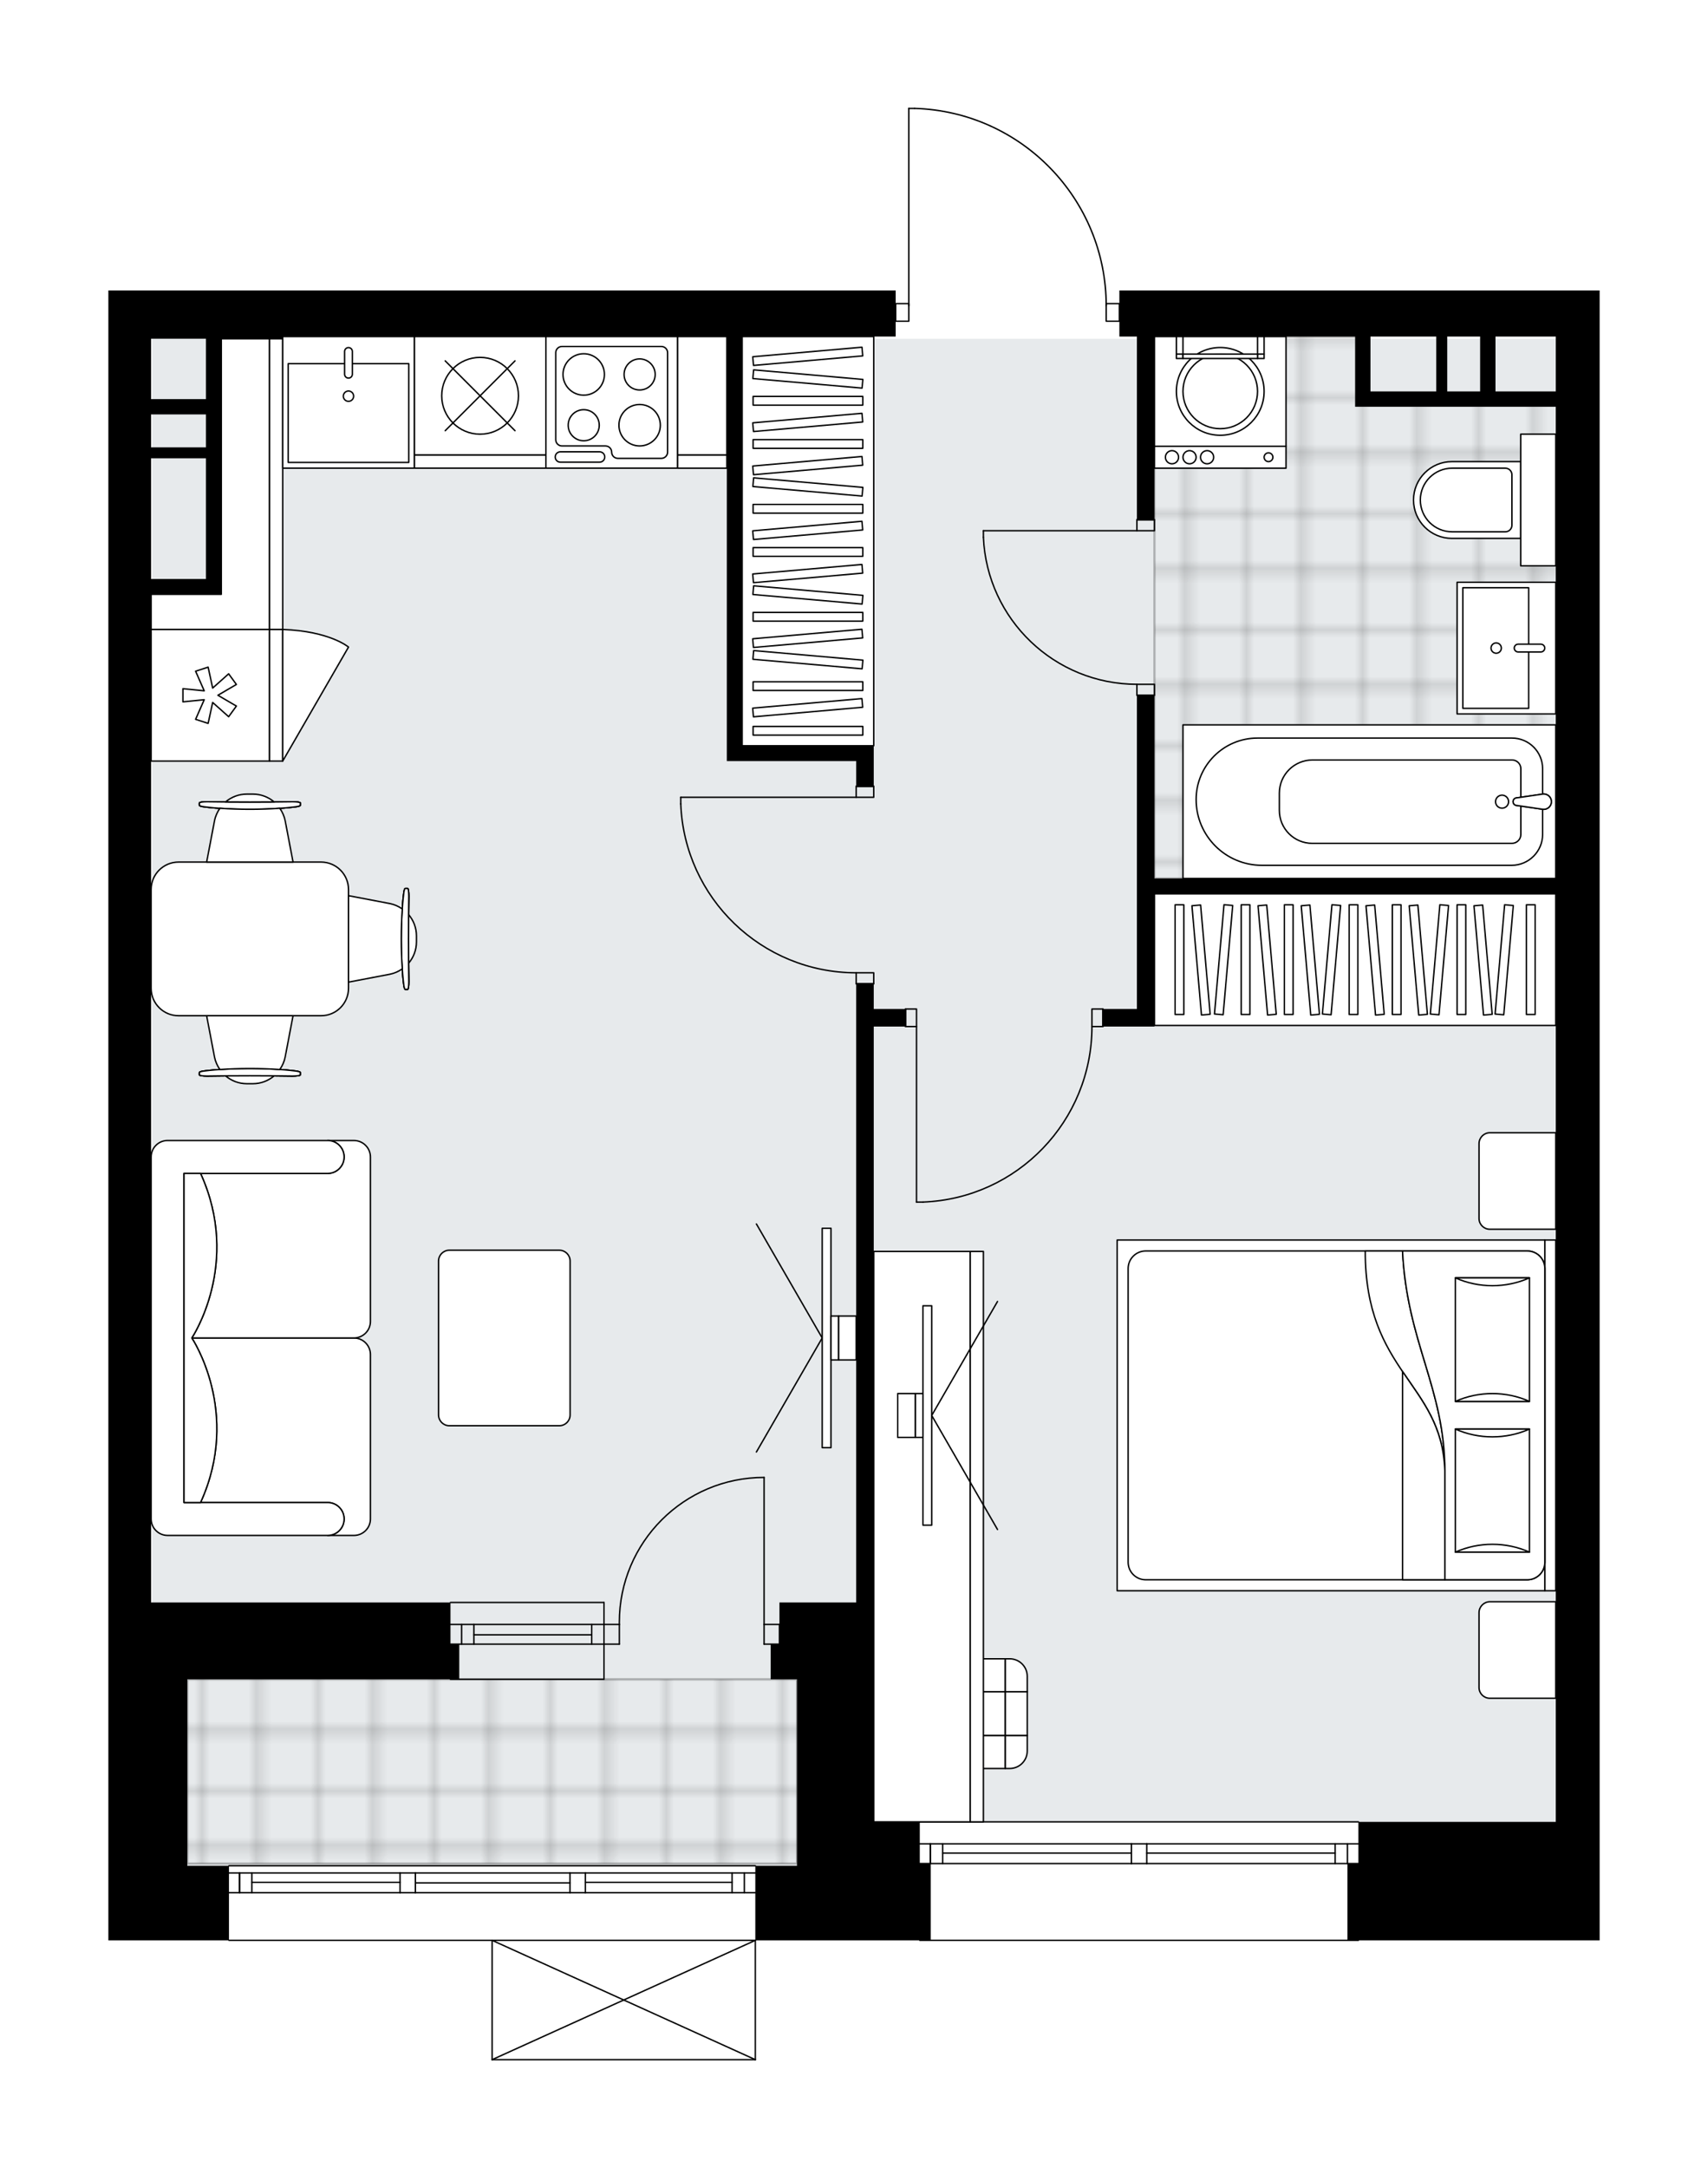 <svg xmlns="http://www.w3.org/2000/svg" xmlns:xlink="http://www.w3.org/1999/xlink" height="2000px" id="Layer_1" style="enable-background:new 0 0 1576.25 2000;" version="1.1" viewBox="0 0 1576.25 2000" width="1576.25px" x="0px" y="0px" xml:space="preserve">
<style type="text/css">
	.st0{fill:none;}
	.st1{opacity:0.25;fill:none;stroke:#000000;stroke-width:0.4;stroke-miterlimit:10;}
	.st2{fill:#FFFFFF;}
	.st3{fill:#E7EAEC;}
	
		.st4{fill:url(#SVGID_1_);stroke:#000000;stroke-width:2;stroke-linecap:round;stroke-linejoin:round;stroke-miterlimit:10;stroke-opacity:0.25;}
	
		.st5{fill:url(#SVGID_00000041976449927775240600000016242716662100605364_);stroke:#000000;stroke-width:2;stroke-linecap:round;stroke-linejoin:round;stroke-miterlimit:10;stroke-opacity:0.25;}
	.st6{fill:none;stroke:#000000;stroke-width:1.3;stroke-linecap:round;stroke-linejoin:round;stroke-miterlimit:10;}
	.st7{fill:#FFFFFF;stroke:#000000;stroke-width:1.3;stroke-linecap:round;stroke-linejoin:round;stroke-miterlimit:10;}
	.st8{fill:none;stroke:#000000;stroke-width:1.3;stroke-linecap:round;stroke-linejoin:round;}
	.st9{fill:none;stroke:#000000;stroke-width:1.3;stroke-linecap:round;stroke-linejoin:round;stroke-dasharray:9.835,9.835;}
	.st10{font-family: 'Arial-BoldMT','Arial'; font-weight:bold;}
	.st11{font-size:106.078px;}
	.st12{font-size:89.758px;}
	.st13{font-family: 'ArialMT','Arial';}
	.st14{font-size:40px;}
</style>
<pattern height="14.57" id="New_Pattern_Swatch_2" patternUnits="userSpaceOnUse" style="overflow:visible;" viewBox="7.49 -22.06 14.57 14.57" width="14.57" x="-3855.44" y="699.23">
	<g>
		<rect class="st0" height="14.57" width="14.57" x="7.49" y="-22.06" />
		<g>
			<rect class="st1" height="7.29" width="7.29" x="14.77" y="-7.49" />
		</g>
		<g>
			<rect class="st1" height="7.29" width="7.29" x="0.2" y="-7.49" />
		</g>
		<g>
			<rect class="st1" height="7.29" width="7.29" x="22.06" y="-14.77" />
		</g>
		<g>
			<rect class="st1" height="7.29" width="7.29" x="7.49" y="-14.77" />
			<rect class="st1" height="7.29" width="7.29" x="14.77" y="-22.06" />
		</g>
		<g>
			<rect class="st1" height="7.29" width="7.29" x="0.2" y="-22.06" />
		</g>
		<g>
			<rect class="st1" height="7.29" width="7.29" x="22.06" y="-29.35" />
		</g>
		<g>
			<rect class="st1" height="7.29" width="7.29" x="7.49" y="-29.35" />
		</g>
	</g>
</pattern>
<path class="st2" d="M1033.02,267.96h443.23v42.5v1370.18  v38.45v70.84h-221.98c0,0.36-0.29,0.65-0.65,0.65H848.84c-0.36,0-0.65-0.29-0.65-0.65H697.7V1900c0,0,0,0.01,0,0.01  c0,0.04-0.01,0.07-0.02,0.11c-0.01,0.05-0.01,0.1-0.03,0.15c0,0,0,0,0,0.01c0,0.01-0.01,0.01-0.01,0.01  c-0.05,0.1-0.12,0.17-0.2,0.23c-0.02,0.02-0.04,0.03-0.06,0.04c-0.09,0.05-0.2,0.09-0.31,0.09H454.18c-0.12,0-0.22-0.04-0.31-0.09  c-0.02-0.01-0.04-0.03-0.06-0.04c-0.08-0.06-0.16-0.14-0.2-0.23c0-0.01-0.01-0.01-0.01-0.01c0,0,0,0,0-0.01  c-0.02-0.04-0.02-0.1-0.03-0.15c-0.01-0.04-0.02-0.07-0.02-0.11c0,0,0-0.01,0-0.01v-109.41H211.31c-0.36,0-0.65-0.29-0.65-0.65H100  v-68.81v-2.02v-38.45v-202.39V312.49v-44.53h303.59h366.33h56.67v11.49h11.49V100c0-0.36,0.29-0.65,0.65-0.65h5.31  c0.01,0,0.01,0,0.02,0c47.81,1.42,92.49,21.09,125.81,55.41c32.69,33.67,50.96,77.86,51.64,124.7h11.53V267.96z" id="background" />
<g id="floor">
	<polygon class="st3" points="806.34,312.49 1436.79,312.49 1436.79,1680.65 806.34,1680.65 806.34,1721.13 140.48,1721.13    140.48,1680.65 140.48,312.49  " />
	<pattern id="SVGID_1_" patternTransform="matrix(7.14 0 0 7.14 24019.379 40731.301)" xlink:href="#New_Pattern_Swatch_2">
	</pattern>
	<polygon class="st4" points="735.51,1549.09 172.86,1549.09 172.86,1719.1 735.51,1719.1  " />
	
		<pattern id="SVGID_00000120525291163527054770000007655554015562112955_" patternTransform="matrix(7.14 0 0 7.14 24019.379 40731.301)" xlink:href="#New_Pattern_Swatch_2">
	</pattern>
	
		<polygon points="   1256.49,310.47 1256.49,365.77 1436.79,365.77 1436.79,810.37 1065.4,810.37 1065.4,310.47  " style="fill:url(#SVGID_00000120525291163527054770000007655554015562112955_);stroke:#000000;stroke-width:2;stroke-linecap:round;stroke-linejoin:round;stroke-miterlimit:10;stroke-opacity:0.25;" />
	<g id="LWPOLYLINE_00000067202023015373429670000014400666115888017043_">
		<rect class="st6" height="10.12" width="16.19" x="1049.21" y="479.46" />
	</g>
	<g id="LWPOLYLINE_00000162335167760678122930000010221775589663655564_">
		<rect class="st6" height="10.12" width="16.19" x="1049.21" y="631.26" />
	</g>
	<g id="LINE_00000041297805431545738360000000120606703664572048_">
		<line class="st6" x1="1049.21" x2="1065.4" y1="479.46" y2="479.46" />
	</g>
	<g id="LINE_00000181068394504503392360000010014051631492086666_">
		<line class="st6" x1="1049.21" x2="1065.4" y1="641.37" y2="641.37" />
	</g>
	<g id="LINE_00000068634864247901959000000001604625654975900351_">
		<line class="st6" x1="1049.21" x2="907.54" y1="489.58" y2="489.58" />
	</g>
	<g id="ARC_00000091000298806704542430000014824349108605346960_">
		<path class="st6" d="M1049.21,631.26c-75.88-0.05-138.3-59.79-141.67-135.6" />
	</g>
	<g id="LINE_00000161619730276034739300000000337805464340814506_">
		<line class="st6" x1="907.54" x2="907.54" y1="489.58" y2="495.65" />
	</g>
	<g id="LWPOLYLINE_00000049214703012512580850000002393780574401668766_">
		<rect class="st6" height="16.19" width="10.12" x="835.69" y="930.79" />
	</g>
	<g id="LWPOLYLINE_00000178915407230069037350000008048912266396162990_">
		<rect class="st6" height="16.19" width="10.12" x="1007.72" y="930.79" />
	</g>
	<g id="LINE_00000056411411809535781390000006375645422298721414_">
		<line class="st6" x1="835.69" x2="835.69" y1="946.98" y2="930.79" />
	</g>
	<g id="LINE_00000039123123146336582650000013352883496938084240_">
		<line class="st6" x1="1017.84" x2="1017.84" y1="946.98" y2="930.79" />
	</g>
	<g id="LINE_00000003802629496075115810000009769961965110912914_">
		<line class="st6" x1="845.81" x2="845.81" y1="946.98" y2="1108.9" />
	</g>
	<g id="LINE_00000076579899972128699700000008530112881850724761_">
		<line class="st6" x1="851.88" x2="845.81" y1="1108.9" y2="1108.9" />
	</g>
	<g id="ARC_00000142168763773878042980000000597837397750978945_">
		<path class="st6" d="M1007.72,946.98c-0.04,87.06-68.85,158.54-155.84,161.91" />
	</g>
	<g id="LWPOLYLINE_00000019674509902190202170000015184674553872002689_">
		<rect class="st6" height="10.12" width="16.19" x="790.15" y="725.37" />
	</g>
	<g id="LWPOLYLINE_00000097483882381517611690000010130368788688116867_">
		<rect class="st6" height="10.12" width="16.19" x="790.15" y="897.4" />
	</g>
	<g id="LINE_00000167356172185804388430000005635719409041086337_">
		<line class="st6" x1="790.15" x2="806.34" y1="725.37" y2="725.37" />
	</g>
	<g id="LINE_00000044877034102131101480000004862559372084337537_">
		<line class="st6" x1="790.15" x2="806.34" y1="907.52" y2="907.52" />
	</g>
	<g id="LINE_00000161607090807673045990000014602504442754227598_">
		<line class="st6" x1="790.15" x2="628.24" y1="735.49" y2="735.49" />
	</g>
	<g id="LINE_00000163758255621333316000000009824858767205850024_">
		<line class="st6" x1="628.24" x2="628.24" y1="741.56" y2="735.49" />
	</g>
	<g id="ARC_00000000915892478496880930000004522530492292278151_">
		<path class="st6" d="M790.15,897.4c-87.06-0.04-158.54-68.85-161.91-155.84" />
	</g>
	<g id="LWPOLYLINE_00000168822161021449811370000013663542729562715276_">
		<rect class="st6" height="16.19" width="12.14" x="1020.88" y="280.11" />
	</g>
	<g id="LWPOLYLINE_00000032624354720275210270000011521030361414084250_">
		<rect class="st6" height="16.19" width="12.14" x="826.58" y="280.11" />
	</g>
	<g id="LWPOLYLINE_00000111152329770054013160000001916948273463089319_">
		<path class="st6" d="M844.03,100c98.5,2.92,176.84,83.61,176.85,182.15" />
	</g>
	<g id="LINE_00000007423342758702987830000001382375325252464566_">
		<line class="st6" x1="838.72" x2="838.72" y1="282.15" y2="100" />
	</g>
	<g id="LINE_00000039120890343284156640000018087662159029679002_">
		<line class="st6" x1="838.72" x2="844.03" y1="100" y2="100" />
	</g>
	<g id="ARC_00000064330195126428069620000005242468542632621973_">
		<path class="st6" d="M571.57,1498.5c-0.01-0.66-0.01-1.33-0.01-1.99c-0.01-73.79,59.81-133.61,133.59-133.61" />
	</g>
	<g id="LINE_00000098191864944853669880000005656929938650846098_">
		<line class="st6" x1="705.15" x2="705.15" y1="1498.5" y2="1362.9" />
	</g>
	<g id="LINE_00000172419217192244846370000000956645346115838852_">
		<line class="st6" x1="557.4" x2="571.57" y1="1498.5" y2="1498.5" />
	</g>
	<g id="LINE_00000098190455533217925900000017868792599804444853_">
		<line class="st6" x1="571.57" x2="571.57" y1="1498.5" y2="1516.71" />
	</g>
	<g id="LINE_00000137835864824225298040000004537139071230799546_">
		<line class="st6" x1="571.57" x2="557.4" y1="1516.71" y2="1516.71" />
	</g>
	<g id="LINE_00000086659703114448231070000010598651490336486071_">
		<line class="st6" x1="719.31" x2="705.15" y1="1516.71" y2="1516.71" />
	</g>
	<g id="LINE_00000038412495280302340270000003224926095495816843_">
		<line class="st6" x1="705.15" x2="705.15" y1="1516.71" y2="1498.5" />
	</g>
	<g id="LINE_00000109722429068192805320000002828668107318022549_">
		<line class="st6" x1="705.15" x2="719.31" y1="1498.5" y2="1498.5" />
	</g>
	<g id="LINE_00000123442310062203463800000018196501885671200678_">
		<line class="st6" x1="719.31" x2="719.31" y1="1516.71" y2="1498.5" />
	</g>
	<g id="LINE_00000035521329948946888250000006731720609903469486_">
		<line class="st6" x1="557.4" x2="415.73" y1="1498.5" y2="1498.5" />
	</g>
	<g id="LINE_00000013169656794477676440000012558269573918023577_">
		<line class="st6" x1="557.4" x2="415.73" y1="1516.71" y2="1516.71" />
	</g>
	<g id="LINE_00000049924281019869768090000010615803473103413174_">
		<line class="st6" x1="546.07" x2="437.33" y1="1508.1" y2="1508.1" />
	</g>
	<g id="LINE_00000037664765778595570870000014393514021737756345_">
		<line class="st6" x1="425.99" x2="425.99" y1="1498.5" y2="1516.71" />
	</g>
	<g id="LINE_00000040536284835005705510000017239107879810405051_">
		<line class="st6" x1="546.07" x2="546.07" y1="1498.5" y2="1516.71" />
	</g>
	<g id="LINE_00000140006599254143196470000017713024419904555451_">
		<line class="st6" x1="557.4" x2="415.73" y1="1478.26" y2="1478.26" />
	</g>
	<g id="LINE_00000145779453262753519050000003365865323943679145_">
		<line class="st6" x1="415.73" x2="557.4" y1="1549.1" y2="1549.1" />
	</g>
	<g id="LINE_00000136401445701518877450000001845702506554687375_">
		<line class="st6" x1="437.33" x2="437.33" y1="1498.48" y2="1516.7" />
	</g>
	<g id="LINE_00000144312341506257009070000016916494720109263243_">
		<line class="st6" x1="557.4" x2="557.4" y1="1478.26" y2="1549.09" />
	</g>
	<g id="LINE_00000157295870347326539830000009701675865404293260_">
		<line class="st6" x1="848.84" x2="1253.63" y1="1680.65" y2="1680.65" />
	</g>
	<g id="LINE_00000021078344982195649300000008213942619648865983_">
		<line class="st6" x1="1253.63" x2="1058.32" y1="1719.1" y2="1719.1" />
	</g>
	<g id="LINE_00000044855921200791066650000001165852230968669842_">
		<line class="st6" x1="1044.15" x2="848.84" y1="1719.1" y2="1719.1" />
	</g>
	<g id="LINE_00000102541206194207497070000002259259947385905078_">
		<line class="st6" x1="858.6" x2="858.6" y1="1700.89" y2="1719.1" />
	</g>
	<g id="LINE_00000070838046189937380950000006103385905608106113_">
		<line class="st6" x1="1243.51" x2="1243.51" y1="1700.89" y2="1719.1" />
	</g>
	<g id="LINE_00000078016983615235811220000011126000126295420063_">
		<line class="st6" x1="1253.63" x2="1058.32" y1="1700.89" y2="1700.89" />
	</g>
	<g id="LINE_00000053535874656292020010000018286552620226116020_">
		<line class="st6" x1="1044.15" x2="848.84" y1="1700.89" y2="1700.89" />
	</g>
	<g id="LINE_00000080174777269501507480000016698602321246994053_">
		<line class="st6" x1="1044.15" x2="869.94" y1="1709.49" y2="1709.49" />
	</g>
	<g id="LINE_00000016048313158839822590000012903638496347957125_">
		<line class="st6" x1="1232.17" x2="1058.32" y1="1709.49" y2="1709.49" />
	</g>
	<g id="LINE_00000152242745591177918770000012736617664310144932_">
		<line class="st6" x1="1232.17" x2="1232.17" y1="1719.1" y2="1700.89" />
	</g>
	<g id="LINE_00000044156809268548556460000002899794908763156878_">
		<line class="st6" x1="858.6" x2="858.6" y1="1700.89" y2="1719.1" />
	</g>
	<g id="LINE_00000084504871756960723450000016490388042550593708_">
		<line class="st6" x1="869.94" x2="869.94" y1="1719.1" y2="1700.89" />
	</g>
	<g id="LINE_00000152228082913668007710000005336194504609421467_">
		<line class="st6" x1="1058.32" x2="1058.32" y1="1700.89" y2="1719.1" />
	</g>
	<g id="LINE_00000154387413037313045550000011161812621234645133_">
		<line class="st6" x1="1058.32" x2="1044.15" y1="1719.1" y2="1719.1" />
	</g>
	<g id="LINE_00000011015829810874713010000016641509773487184261_">
		<line class="st6" x1="1044.15" x2="1044.15" y1="1719.1" y2="1700.89" />
	</g>
	<g id="LINE_00000161627065524666155940000006896002930333376133_">
		<line class="st6" x1="1044.15" x2="1058.32" y1="1700.89" y2="1700.89" />
	</g>
	<g id="LINE_00000054249219755683478810000009799489886644289436_">
		<line class="st6" x1="1253.63" x2="848.84" y1="1789.94" y2="1789.94" />
	</g>
	<g id="LINE_00000174578111141979368300000010222602429838950844_">
		<line class="st6" x1="211.31" x2="697.05" y1="1721.13" y2="1721.13" />
	</g>
	<g id="LINE_00000005266968322343919270000000000259172701251211_">
		<line class="st6" x1="221.07" x2="221.07" y1="1727.81" y2="1746.02" />
	</g>
	<g id="LINE_00000022535577406466817060000013055490817716634241_">
		<line class="st6" x1="686.93" x2="686.93" y1="1727.81" y2="1746.02" />
	</g>
	<g id="LINE_00000129186733062830554080000011407983488974514611_">
		<line class="st6" x1="369.18" x2="232.41" y1="1736.41" y2="1736.41" />
	</g>
	<g id="LINE_00000085211056489821794760000003608582607012178567_">
		<line class="st6" x1="675.6" x2="540.2" y1="1736.41" y2="1736.41" />
	</g>
	<g id="LINE_00000075869410399504674280000009163857283988093873_">
		<line class="st6" x1="675.6" x2="675.6" y1="1746.02" y2="1727.81" />
	</g>
	<g id="LINE_00000161629587039486337580000016136199284769914263_">
		<line class="st6" x1="221.07" x2="221.07" y1="1727.81" y2="1746.02" />
	</g>
	<g id="LINE_00000124125784363096713500000017997846288225151679_">
		<line class="st6" x1="232.41" x2="232.41" y1="1746.02" y2="1727.81" />
	</g>
	<g id="LINE_00000127757799906031558640000007640735259332884382_">
		<line class="st6" x1="383.35" x2="383.35" y1="1727.81" y2="1746.02" />
	</g>
	<g id="LINE_00000013897201944547490660000001913904419704009147_">
		<line class="st6" x1="383.35" x2="369.18" y1="1746.02" y2="1746.02" />
	</g>
	<g id="LINE_00000134956216313524875170000003754521288855503761_">
		<line class="st6" x1="369.18" x2="369.18" y1="1746.02" y2="1727.81" />
	</g>
	<g id="LINE_00000082340700392992769180000009599858407898714758_">
		<line class="st6" x1="369.18" x2="383.35" y1="1727.81" y2="1727.81" />
	</g>
	<g id="LINE_00000129920984829735375660000008039346655340046976_">
		<line class="st6" x1="697.05" x2="211.31" y1="1789.94" y2="1789.94" />
	</g>
	<g id="LINE_00000106839452263193156240000015967589570933311648_">
		<line class="st6" x1="540.2" x2="540.2" y1="1727.81" y2="1746.02" />
	</g>
	<g id="LINE_00000014623604482820636220000005153671830666327956_">
		<line class="st6" x1="540.2" x2="526.03" y1="1746.02" y2="1746.02" />
	</g>
	<g id="LINE_00000136382043802473449230000004824991620159874470_">
		<line class="st6" x1="526.03" x2="526.03" y1="1746.02" y2="1727.81" />
	</g>
	<g id="LINE_00000145770629264537554330000002359365780952703113_">
		<line class="st6" x1="526.03" x2="540.2" y1="1727.81" y2="1727.81" />
	</g>
	<g id="LINE_00000120559555204978010550000008446218408342263201_">
		<line class="st6" x1="526.03" x2="383.35" y1="1736.91" y2="1736.91" />
	</g>
	<g id="LWPOLYLINE_00000102512886323236207600000011436738631806786689_">
		<line class="st6" x1="540.2" x2="697.05" y1="1727.81" y2="1727.81" />
	</g>
	<g id="LWPOLYLINE_00000011014184101308649760000016403443842482171264_">
		<line class="st6" x1="526.03" x2="383.35" y1="1727.81" y2="1727.81" />
	</g>
	<g id="LWPOLYLINE_00000101098117296305609110000010737320548308262051_">
		<line class="st6" x1="369.18" x2="211.31" y1="1727.81" y2="1727.81" />
	</g>
	<g id="LWPOLYLINE_00000068655406082565789660000007298929063768275892_">
		<line class="st6" x1="540.2" x2="697.05" y1="1746.02" y2="1746.02" />
	</g>
	<g id="LWPOLYLINE_00000000194365584551334770000004463425313905356164_">
		<line class="st6" x1="526.03" x2="383.35" y1="1746.02" y2="1746.02" />
	</g>
	<g id="LWPOLYLINE_00000151513697760602773170000000369527626384969359_">
		<line class="st6" x1="369.18" x2="211.31" y1="1746.02" y2="1746.02" />
	</g>
	<g id="LINE_00000142172282576507576900000001210095904155305607_">
		<line class="st6" x1="697.05" x2="454.18" y1="1900" y2="1900" />
	</g>
	<g id="LINE_00000164473246921687253940000004775313222279305875_">
		<line class="st6" x1="454.18" x2="454.18" y1="1900" y2="1789.94" />
	</g>
	<g id="LINE_00000041271654223775140430000001773154566147546497_">
		<line class="st6" x1="697.05" x2="697.05" y1="1789.94" y2="1900" />
	</g>
	<g id="LWPOLYLINE_00000064325523070298491400000002108421119059674273_">
		<line class="st6" x1="454.18" x2="697.05" y1="1789.94" y2="1900" />
	</g>
	<g id="LWPOLYLINE_00000132777172701502663210000002057278210472687547_">
		<line class="st6" x1="697.05" x2="454.18" y1="1789.94" y2="1900" />
	</g>
	<polygon points="848.84,1680.65 806.34,1680.65 806.34,1478.26 806.34,946.98 835.69,946.98 835.69,930.79 806.34,930.79    806.34,907.52 790.15,907.52 790.15,1478.26 735.51,1478.26 719.32,1478.26 719.32,1516.71 711.22,1516.71 711.22,1549.1    719.32,1549.1 735.51,1549.1 735.51,1680.65 735.51,1721.13 697.05,1721.13 697.05,1789.94 858.96,1789.94 858.96,1721.13    858.96,1719.1 848.84,1719.1  " />
	<path d="M790.15,725.37h16.19v-23.27v-14.17H684.91V310.47h85h56.67v-42.5h-56.67H403.59H100v44.53v1165.77v202.39v38.45v2.02   v68.81h111.31v-68.81h-38.45v-40.48V1549.1h242.87h8.1v-32.38h-8.1v-38.45H172.86h-33.39V548.27h50.6h14.17V426.84v-44.53v-69.82   h199.35v-2.02h267.16v391.63h14.17h105.24V725.37z M190.06,534.11h-50.6V422.79h50.6v4.05V534.11z M190.06,412.67h-50.6v-30.36   h50.6V412.67z M190.06,368.15h-50.6v-55.66h50.6V368.15z" />
	<path d="M1033.02,310.47h16.19v169h16.19v-169h185.19v64.76h14.17h60.72h10.12h30.36h69.82v435.14H1065.4v-169h-16.19v289.42   h-31.37v16.19h31.37h16.19V824.54h370.37v856.11h-182.15v38.45h-10.12v70.84h232.75v-70.84v-38.45V310.47v-42.5h-443.23V310.47z    M1435.78,310.47v50.6h-55.66v-50.6H1435.78z M1365.95,310.47v50.6h-30.36v-50.6H1365.95z M1325.47,310.47v50.6h-60.72v-50.6   H1325.47z" />
</g>
<g id="mebel">
	<g>
		<rect class="st7" height="377.46" width="121.43" x="684.91" y="310.46" />
		<g>
			<rect class="st7" height="8.04" width="101.2" x="695.03" y="365.69" />
			<rect class="st7" height="8.04" width="101.2" x="695.03" y="405.54" />
			<rect class="st7" height="8.04" width="101.2" x="695.03" y="465.31" />
			<rect class="st7" height="8.04" width="101.2" x="695.03" y="505.16" />
			<rect class="st7" height="8.04" width="101.2" x="695.03" y="564.93" />
			
				<rect class="st7" height="8.04" transform="matrix(0.996 0.087 -0.087 0.996 33.323 -63.654)" width="101.2" x="695.03" y="345.77" />
			
				<rect class="st7" height="8.04" transform="matrix(0.996 0.087 -0.087 0.996 42.006 -63.275)" width="101.2" x="695.03" y="445.39" />
			
				<rect class="st7" height="8.04" transform="matrix(0.996 0.087 -0.087 0.996 50.688 -62.896)" width="101.2" x="695.03" y="545.01" />
			
				<rect class="st7" height="8.04" transform="matrix(0.996 -0.087 0.087 0.996 -31.122 66.468)" width="101.2" x="695.03" y="385.62" />
			
				<rect class="st7" height="8.04" transform="matrix(0.996 -0.087 0.087 0.996 -34.595 66.62)" width="101.2" x="695.03" y="425.46" />
			
				<rect class="st7" height="8.04" transform="matrix(0.996 -0.087 0.087 0.996 -39.804 66.847)" width="101.2" x="695.03" y="485.24" />
			
				<rect class="st7" height="8.04" transform="matrix(0.996 -0.087 0.087 0.996 -43.277 66.999)" width="101.2" x="695.03" y="525.08" />
			
				<rect class="st7" height="8.04" transform="matrix(0.996 0.087 -0.087 0.996 55.898 -62.669)" width="101.2" x="695.03" y="604.78" />
			
				<rect class="st7" height="8.04" transform="matrix(0.996 -0.087 0.087 0.996 -48.487 67.226)" width="101.2" x="695.03" y="584.86" />
			
				<rect class="st7" height="8.04" transform="matrix(0.996 -0.087 0.087 0.996 -25.806 66.236)" width="101.2" x="695.03" y="324.63" />
			<rect class="st7" height="8.04" width="101.2" x="695.03" y="628.92" />
			<rect class="st7" height="8.04" width="101.2" x="695.03" y="670.11" />
			
				<rect class="st7" height="8.04" transform="matrix(0.996 -0.087 0.087 0.996 -54.063 67.47)" width="101.2" x="695.03" y="648.84" />
		</g>
	</g>
	<g>
		<path class="st7" d="M1364.94,1556.69v-69c0-5.59,4.53-10.12,10.12-10.12h60.72v89.05h-60.91    C1369.39,1566.62,1364.94,1562.17,1364.94,1556.69z" />
		<path class="st7" d="M1364.94,1124.03v-69c0-5.59,4.53-10.12,10.12-10.12h60.72v89.05h-60.91    C1369.39,1133.96,1364.94,1129.51,1364.94,1124.03z" />
		<g>
			
				<rect class="st7" height="10.12" transform="matrix(-4.499861e-11 -1 1 -4.499861e-11 125.046 2736.387)" width="323.55" x="1268.94" y="1300.61" />
			
				<rect class="st7" height="394.66" transform="matrix(-4.493666e-11 -1 1 -4.493666e-11 -77.344 2533.997)" width="323.55" x="1066.55" y="1108.34" />
			<path class="st7" d="M1425.66,1441.13v-270.93c0-8.94-7.25-16.19-16.19-16.19h-352.16c-8.94,0-16.19,7.25-16.19,16.19v270.93     c0,8.94,7.25,16.19,16.19,16.19h352.16C1418.41,1457.32,1425.66,1450.08,1425.66,1441.13z" />
			<path class="st7" d="M1294.35,1154.02c4.14,84.62,39.01,126.56,39.04,202.76c-2.76-81.53-73.6-90.24-73.45-202.76     L1294.35,1154.02z" />
			<g>
				<path class="st7" d="M1294.35,1154.02c4.14,84.62,39.01,126.56,39.04,202.76l0,100.55h76.08c8.94,0,16.19-7.25,16.19-16.19      v-270.93c0-8.94-7.25-16.19-16.19-16.19L1294.35,1154.02L1294.35,1154.02z" />
			</g>
			
				<rect class="st7" height="68.34" transform="matrix(-4.498573e-11 -1 1 -4.498573e-11 2.234 2752.34)" width="113.54" x="1320.52" y="1340.88" />
			<path class="st7" d="M1343.12,1318.28c21.47,9.62,46.87,9.62,68.34,0H1343.12z" />
			<path class="st7" d="M1411.46,1431.82c-21.47-9.62-46.87-9.62-68.34,0H1411.46z" />
			
				<rect class="st7" height="68.34" transform="matrix(-4.490868e-11 -1 1 -4.490868e-11 141.495 2613.079)" width="113.98" x="1320.3" y="1201.62" />
			<path class="st7" d="M1343.12,1178.8c21.47,9.65,46.87,9.65,68.34,0H1343.12z" />
			<path class="st7" d="M1411.46,1292.78c-21.47-9.65-46.87-9.65-68.34,0H1411.46z" />
			<g>
				<path class="st7" d="M1333.39,1356.78v100.55h-39.04V1265.2C1312.77,1292.43,1331.98,1315.09,1333.39,1356.78z" />
			</g>
		</g>
	</g>
	<g>
		
			<rect class="st7" height="370.37" transform="matrix(1.436207e-10 -1 1 1.436207e-10 365.338 2135.84)" width="121.43" x="1189.87" y="700.06" />
		<g>
			
				<rect class="st7" height="8.04" transform="matrix(1.347953e-10 -1 1 1.347953e-10 264.219 2034.721)" width="101.2" x="1098.87" y="881.23" />
			
				<rect class="st7" height="8.04" transform="matrix(1.347953e-10 -1 1 1.347953e-10 304.067 2074.569)" width="101.2" x="1138.72" y="881.23" />
			
				<rect class="st7" height="8.04" transform="matrix(1.344898e-10 -1 1 1.344898e-10 363.839 2134.341)" width="101.2" x="1198.49" y="881.23" />
			
				<rect class="st7" height="8.04" transform="matrix(1.347953e-10 -1 1 1.347953e-10 403.687 2174.189)" width="101.2" x="1238.34" y="881.23" />
			
				<rect class="st7" height="8.04" transform="matrix(1.347776e-10 -1 1 1.347776e-10 463.459 2233.961)" width="101.2" x="1298.11" y="881.23" />
			
				<rect class="st7" height="8.04" transform="matrix(0.087 -0.996 0.996 0.087 149.218 1933.344)" width="101.2" x="1078.95" y="881.23" />
			
				<rect class="st7" height="8.04" transform="matrix(0.087 -0.996 0.996 0.087 240.155 2032.585)" width="101.2" x="1178.57" y="881.23" />
			
				<rect class="st7" height="8.04" transform="matrix(0.087 -0.996 0.996 0.087 331.092 2131.826)" width="101.2" x="1278.19" y="881.23" />
			
				<rect class="st7" height="8.04" transform="matrix(-0.087 -0.996 0.996 -0.087 389.431 2127.35)" width="101.2" x="1118.8" y="881.23" />
			
				<rect class="st7" height="8.04" transform="matrix(-0.087 -0.996 0.996 -0.087 432.752 2167.046)" width="101.2" x="1158.64" y="881.23" />
			
				<rect class="st7" height="8.04" transform="matrix(-0.087 -0.996 0.996 -0.087 497.734 2226.591)" width="101.2" x="1218.42" y="881.23" />
			
				<rect class="st7" height="8.04" transform="matrix(-0.087 -0.996 0.996 -0.087 541.055 2266.287)" width="101.2" x="1258.26" y="881.23" />
			
				<rect class="st7" height="8.04" transform="matrix(0.087 -0.996 0.996 0.087 385.655 2191.371)" width="101.2" x="1337.96" y="881.23" />
			
				<rect class="st7" height="8.04" transform="matrix(-0.087 -0.996 0.996 -0.087 606.036 2325.832)" width="101.2" x="1318.04" y="881.23" />
			
				<rect class="st7" height="8.04" transform="matrix(1.347047e-10 -1 1 1.347047e-10 203.231 1973.733)" width="101.2" x="1037.88" y="881.23" />
			
				<rect class="st7" height="8.04" transform="matrix(-0.087 -0.996 0.996 -0.087 323.128 2066.594)" width="101.2" x="1057.81" y="881.23" />
			
				<rect class="st7" height="8.04" transform="matrix(1.347776e-10 -1 1 1.347776e-10 527.445 2297.947)" width="101.2" x="1362.1" y="881.23" />
		</g>
	</g>
	<g>
		
			<rect class="st7" height="109.29" transform="matrix(-1 -1.224647e-16 1.224647e-16 -1 1295.952 730.215)" width="45.53" x="625.21" y="310.46" />
		
			<rect class="st7" height="12.14" transform="matrix(-1 -1.224647e-16 1.224647e-16 -1 1295.952 851.65)" width="45.53" x="625.21" y="419.75" />
	</g>
	<g>
		<polygon class="st7" points="248.76,312.49 248.76,580.65 139.47,580.65 139.47,548.28 204.23,548.28 204.23,312.49   " />
		
			<rect class="st7" height="12.14" transform="matrix(3.080184e-11 1 -1 3.080184e-11 701.4 191.743)" width="268.17" x="120.75" y="440.5" />
	</g>
	<g>
		<path class="st7" d="M302.39,1386.06L302.39,1386.06c8.38,0,15.18,6.8,15.18,15.18v0c0,8.38-6.8,15.18-15.18,15.18h0h24.23    c8.41,0,15.24-6.82,15.24-15.24v-151.66c0-8.39-6.86-15.25-15.25-15.25l-149.6,0c0,0,46.05,68.45,8.07,151.79H302.39z" />
		<path class="st7" d="M302.39,1082.47L302.39,1082.47c8.38,0,15.18-6.8,15.18-15.18v0c0-8.38-6.8-15.18-15.18-15.18h0h24.23    c8.41,0,15.24,6.82,15.24,15.24v151.66c0,8.39-6.86,15.25-15.25,15.25l-149.6,0c0,0,46.05-68.45,8.07-151.79H302.39z" />
		<path class="st7" d="M154.65,1416.41h147.74c8.38,0,15.18-6.8,15.18-15.18l0,0c0-8.38-6.8-15.18-15.18-15.18H169.82v-303.59    h132.57c8.38,0,15.18-6.8,15.18-15.18l0,0c0-8.38-6.8-15.18-15.18-15.18H154.65c-8.38,0-15.18,6.8-15.18,15.18v333.94    C139.47,1409.58,146.3,1416.41,154.65,1416.41z" />
		<path class="st7" d="M185.07,1082.47c37.98,83.34-8.07,151.79-8.07,151.79v0.01c0,0,46.05,68.45,8.07,151.79h-15.24v-303.59    L185.07,1082.47z" />
	</g>
	<g>
		<path class="st7" d="M164.76,936.98h131.55c13.97,0,25.3-11.33,25.3-25.3v-91.13c0-13.97-11.33-25.3-25.3-25.3H164.76    c-13.97,0-25.3,11.33-25.3,25.3v91.13C139.47,925.66,150.79,936.98,164.76,936.98z" />
		<g>
			<g id="LINE_00000077296828784619726160000010591411129244945282_">
				<path class="st7" d="M188.49,744.28c24.5,3.08,59.66,3.08,84.16,0c2.83-0.36,4.47-0.89,4.47-1.45v-0.14v-2      c0-0.6-3.17-1.09-7.08-1.09c-26.24,0.42-52.69,0.42-78.93,0c-3.91,0-7.08,0.49-7.08,1.09v2v0.14      C184.02,743.39,185.66,743.92,188.49,744.28z" />
			</g>
			<g id="LINE_00000095307100553274249090000014069382231093944997_">
				<path class="st7" d="M188.49,744.28c24.5,3.08,59.66,3.08,84.16,0c2.83-0.36,4.47-0.89,4.47-1.45v-0.14v-2      c0-0.6-3.17-1.09-7.08-1.09c-26.24,0.42-52.69,0.42-78.93,0c-3.91,0-7.08,0.49-7.08,1.09v2v0.14      C184.02,743.39,185.66,743.92,188.49,744.28z" />
			</g>
			<g id="LINE_00000138538804860226172610000005242676710157270912_">
				<path class="st7" d="M188.49,744.28c24.5,3.08,59.66,3.08,84.16,0c2.83-0.36,4.47-0.89,4.47-1.45v-0.14v-2      c0-0.6-3.17-1.09-7.08-1.09c-26.24,0.42-52.69,0.42-78.93,0c-3.91,0-7.08,0.49-7.08,1.09v2v0.14      C184.02,743.39,185.66,743.92,188.49,744.28z" />
			</g>
			<path class="st7" d="M208.2,739.73c5.33-4.5,12.18-7.19,19.58-7.19h5.58c7.4,0,14.25,2.69,19.58,7.19     C238.02,739.87,223.11,739.87,208.2,739.73z" />
			<path class="st7" d="M190.7,795.26l7.26-38.05c0.82-4.3,2.61-8.18,4.99-11.59c17.56,1.24,37.69,1.24,55.25,0     c2.38,3.41,4.16,7.29,4.99,11.59l7.26,38.05H190.7z" />
		</g>
		<g>
			<g id="LINE_00000014626649169473173690000009751459917634636735_">
				<path class="st7" d="M372.6,824.04c-3.08,24.5-3.08,59.66,0,84.16c0.36,2.83,0.89,4.47,1.45,4.47h0.14h2      c0.6,0,1.09-3.17,1.09-7.08c-0.42-26.24-0.42-52.69,0-78.93c0-3.91-0.49-7.08-1.09-7.08h-2h-0.14      C373.48,819.57,372.95,821.21,372.6,824.04z" />
			</g>
			<g id="LINE_00000102511974981964742530000011679452620726506154_">
				<path class="st7" d="M372.6,824.04c-3.08,24.5-3.08,59.66,0,84.16c0.36,2.83,0.89,4.47,1.45,4.47h0.14h2      c0.6,0,1.09-3.17,1.09-7.08c-0.42-26.24-0.42-52.69,0-78.93c0-3.91-0.49-7.08-1.09-7.08h-2h-0.14      C373.48,819.57,372.95,821.21,372.6,824.04z" />
			</g>
			<g id="LINE_00000024690768726800103750000016386968678496256408_">
				<path class="st7" d="M372.6,824.04c-3.08,24.5-3.08,59.66,0,84.16c0.36,2.83,0.89,4.47,1.45,4.47h0.14h2      c0.6,0,1.09-3.17,1.09-7.08c-0.42-26.24-0.42-52.69,0-78.93c0-3.91-0.49-7.08-1.09-7.08h-2h-0.14      C373.48,819.57,372.95,821.21,372.6,824.04z" />
			</g>
			<path class="st7" d="M377.14,843.75c4.5,5.33,7.19,12.18,7.19,19.58v5.58c0,7.4-2.69,14.25-7.19,19.58     C377.01,873.58,377.01,858.66,377.14,843.75z" />
			<path class="st7" d="M321.62,826.25l38.05,7.26c4.3,0.82,8.18,2.61,11.59,4.99c-1.24,17.56-1.24,37.69,0,55.25     c-3.41,2.38-7.29,4.16-11.59,4.99l-38.05,7.26V826.25z" />
		</g>
		<g>
			<g id="LINE_00000083047237340134991550000004699923710318594995_">
				<path class="st7" d="M272.65,987.96c-24.5-3.08-59.66-3.08-84.16,0c-2.83,0.36-4.47,0.89-4.47,1.45v0.14v2      c0,0.6,3.17,1.09,7.08,1.09c26.24-0.42,52.69-0.42,78.93,0c3.91,0,7.08-0.49,7.08-1.09v-2v-0.14      C277.12,988.85,275.48,988.32,272.65,987.96z" />
			</g>
			<g id="LINE_00000080205698354519601240000004270265100085924528_">
				<path class="st7" d="M272.65,987.96c-24.5-3.08-59.66-3.08-84.16,0c-2.83,0.36-4.47,0.89-4.47,1.45v0.14v2      c0,0.6,3.17,1.09,7.08,1.09c26.24-0.42,52.69-0.42,78.93,0c3.91,0,7.08-0.49,7.08-1.09v-2v-0.14      C277.12,988.85,275.48,988.32,272.65,987.96z" />
			</g>
			<g id="LINE_00000169543836699283767370000016829060460995425163_">
				<path class="st7" d="M272.65,987.96c-24.5-3.08-59.66-3.08-84.16,0c-2.83,0.36-4.47,0.89-4.47,1.45v0.14v2      c0,0.6,3.17,1.09,7.08,1.09c26.24-0.42,52.69-0.42,78.93,0c3.91,0,7.08-0.49,7.08-1.09v-2v-0.14      C277.12,988.85,275.48,988.32,272.65,987.96z" />
			</g>
			<path class="st7" d="M252.94,992.51c-5.33,4.5-12.18,7.19-19.58,7.19h-5.58c-7.4,0-14.25-2.69-19.58-7.19     C223.11,992.37,238.02,992.37,252.94,992.51z" />
			<path class="st7" d="M270.44,936.98l-7.26,38.05c-0.82,4.3-2.61,8.18-4.99,11.59c-17.56-1.24-37.69-1.24-55.25,0     c-2.38-3.41-4.16-7.29-4.99-11.59l-7.26-38.05H270.44z" />
		</g>
	</g>
	<g>
		<g>
			<g id="LINE_00000106144133025995554150000016401670038042144414_">
				<line class="st7" x1="758.78" x2="698.06" y1="1234.26" y2="1129.1" />
			</g>
			<g id="LINE_00000160158884466729223030000007897369956283954051_">
				<line class="st7" x1="758.78" x2="698.06" y1="1234.26" y2="1339.43" />
			</g>
		</g>
		<rect class="st7" height="202.39" width="8.1" x="758.78" y="1133.07" />
		
			<rect class="st7" height="40.48" transform="matrix(-1 -1.224647e-16 1.224647e-16 -1 1540.836 2468.524)" width="7.08" x="766.88" y="1214.02" />
		<rect class="st7" height="40.48" width="16.19" x="773.96" y="1214.02" />
	</g>
	<g>
		<path class="st7" d="M404.71,1305.21v-141.9c0-5.53,4.48-10.01,10.01-10.01h101.42c5.53,0,10.01,4.48,10.01,10.01v141.9    c0,5.53-4.48,10.01-10.01,10.01H414.71C409.19,1315.22,404.71,1310.74,404.71,1305.21z" />
	</g>
	<g>
		<g>
			
				<rect class="st7" height="40.48" transform="matrix(4.493720e-11 1 -1 4.493720e-11 2488.362 673.286)" width="40.48" x="887.3" y="1560.59" />
			
				<rect class="st7" height="20.24" transform="matrix(4.520721e-11 1 -1 4.520721e-11 2518.72 642.928)" width="40.48" x="917.66" y="1570.7" />
			
				<rect class="st7" height="20.24" transform="matrix(4.493720e-11 1 -1 4.493720e-11 2458.003 703.645)" width="40.48" x="856.94" y="1570.7" />
			
				<rect class="st7" height="40.48" transform="matrix(-4.547645e-11 -1 1 -4.547645e-11 -708.705 2523.78)" width="30.36" x="892.36" y="1596" />
			<path class="st7" d="M948.02,1601.06v14.17c0,8.94-7.25,16.19-16.19,16.19h-4.05v-30.36H948.02z" />
			<path class="st7" d="M887.3,1601.06v30.36h-4.05c-8.94,0-16.19-7.25-16.19-16.19v-14.17H887.3z" />
			
				<rect class="st7" height="40.48" transform="matrix(-4.445860e-11 -1 1 -4.445860e-11 -637.868 2452.943)" width="30.36" x="892.36" y="1525.17" />
			<path class="st7" d="M948.02,1546.42v14.17h-20.24v-30.36h4.05C940.77,1530.23,948.02,1537.48,948.02,1546.42z" />
			<path class="st7" d="M887.3,1530.23v30.36h-20.24v-14.17c0-8.94,7.25-16.19,16.19-16.19H887.3z" />
		</g>
		<g>
			
				<rect class="st7" height="89.05" transform="matrix(-1.559441e-10 -1 1 -1.559441e-10 -566.669 2268.406)" width="526.22" x="587.76" y="1373.01" />
			
				<rect class="st7" height="12.14" transform="matrix(-9.049755e-11 -1 1 -9.049755e-11 -516.072 2319.004)" width="526.22" x="638.36" y="1411.47" />
		</g>
		<g>
			<g>
				<g id="LINE_00000012455787842397925970000007665255944695951252_">
					<line class="st7" x1="859.84" x2="920.56" y1="1305.76" y2="1410.93" />
				</g>
				<g id="LINE_00000049926668233521398920000002037034995782152067_">
					<line class="st7" x1="859.84" x2="920.56" y1="1305.76" y2="1200.6" />
				</g>
			</g>
			
				<rect class="st7" height="202.39" transform="matrix(-1 8.942568e-11 -8.942568e-11 -1 1711.59 2611.524)" width="8.1" x="851.75" y="1204.57" />
			<rect class="st7" height="40.48" width="7.08" x="844.66" y="1285.52" />
			
				<rect class="st7" height="40.48" transform="matrix(-1 8.987509e-11 -8.987509e-11 -1 1673.136 2611.524)" width="16.19" x="828.47" y="1285.52" />
		</g>
	</g>
	<g>
		<path class="st7" d="M1304.49,461.24L1304.49,461.24c0-19.56,15.86-35.42,35.42-35.42h63.49v70.84h-63.49    C1320.35,496.66,1304.49,480.8,1304.49,461.24z" />
		
			<rect class="st7" height="32.38" transform="matrix(-1.343940e-10 1 -1 -1.343940e-10 1880.829 -958.342)" width="121.43" x="1358.87" y="445.05" />
		<path class="st7" d="M1310.77,461.24L1310.77,461.24c0-16.21,13.14-29.35,29.35-29.35h49.11c3.35,0,6.07,2.72,6.07,6.07v46.55    c0,3.35-2.72,6.07-6.07,6.07h-49.11C1323.91,490.59,1310.77,477.45,1310.77,461.24z" />
	</g>
	<g>
		<g>
			<rect class="st7" height="20.24" width="121.43" x="1065.4" y="411.66" />
			<rect class="st7" height="101.2" width="121.43" x="1065.4" y="310.46" />
			<g id="CIRCLE_00000039109677131456279490000009148862417473422765_">
				<circle class="st7" cx="1126.12" cy="361.06" r="40.48" />
			</g>
			<g id="CIRCLE_00000117649485518136776430000015831035026142543500_">
				<circle class="st7" cx="1126.12" cy="361.06" r="34.41" />
			</g>
			<g id="CIRCLE_00000142886062434066652220000013006656575130277053_">
				<circle class="st7" cx="1170.65" cy="421.78" r="4.05" />
			</g>
			<g id="CIRCLE_00000163779933640646749380000010341093986457091252_">
				<circle class="st7" cx="1113.98" cy="421.78" r="6.07" />
			</g>
			<g id="CIRCLE_00000046322081553970244240000013764999931384705933_">
				<circle class="st7" cx="1097.78" cy="421.78" r="6.07" />
			</g>
			<g id="CIRCLE_00000177444807646538819200000012483962589160168341_">
				<circle class="st7" cx="1081.59" cy="421.78" r="6.07" />
			</g>
		</g>
		<g>
			<rect class="st7" height="16.19" width="6.07" x="1085.64" y="310.46" />
			<rect class="st7" height="4.05" width="6.07" x="1085.64" y="326.65" />
			<rect class="st7" height="16.19" width="6.07" x="1160.53" y="310.46" />
			<rect class="st7" height="4.05" width="6.07" x="1160.53" y="326.65" />
			
				<rect class="st7" height="4.05" transform="matrix(-1 -1.224647e-16 1.224647e-16 -1 2252.238 657.355)" width="68.81" x="1091.71" y="326.65" />
		</g>
	</g>
	<g>
		
			<rect class="st7" height="91.08" transform="matrix(-1.836970e-16 1 -1 -1.836970e-16 1988.095 -792.382)" width="121.44" x="1329.52" y="552.32" />
		
			<rect class="st7" height="60.72" transform="matrix(-1.836970e-16 1 -1 -1.836970e-16 1978.224 -782.552)" width="111.31" x="1324.73" y="567.48" />
		<path class="st7" d="M1397.45,597.84L1397.45,597.84c0-1.98,1.6-3.58,3.58-3.58h20.98c1.98,0,3.58,1.6,3.58,3.58l0,0    c0,1.98-1.6,3.58-3.58,3.58h-20.98C1399.05,601.42,1397.45,599.81,1397.45,597.84z" />
		<circle class="st7" cx="1380.78" cy="597.84" r="4.76" />
	</g>
	<g>
		<rect class="st7" height="121.43" width="121.43" x="503.78" y="310.46" />
		<path class="st7" d="M512.88,325.36v80.28c0,3.17,2.57,5.73,5.73,5.73h40.14c3.17,0,5.73,2.57,5.73,5.73l0,0    c0,3.17,2.57,5.73,5.73,5.73h40.14c3.17,0,5.73-2.57,5.73-5.73v-91.75c0-3.17-2.57-5.73-5.73-5.73h-91.75    C515.45,319.63,512.88,322.19,512.88,325.36z" />
		<path class="st7" d="M553.34,426.35h-36.18c-2.64,0-4.78-2.14-4.78-4.78v0c0-2.64,2.14-4.78,4.78-4.78h36.18    c2.64,0,4.78,2.14,4.78,4.78v0C558.11,424.21,555.97,426.35,553.34,426.35z" />
		<circle class="st7" cx="538.69" cy="345.43" r="19.11" />
		<circle class="st7" cx="590.3" cy="392.26" r="19.11" />
		<circle class="st7" cx="538.69" cy="392.26" r="14.34" />
		<circle class="st7" cx="590.3" cy="345.43" r="14.34" />
	</g>
	<g>
		<rect class="st7" height="109.29" width="121.43" x="382.34" y="310.46" />
		<rect class="st7" height="12.14" width="121.43" x="382.34" y="419.75" />
		<circle class="st7" cx="443.06" cy="365.11" r="35.42" />
		<line class="st7" x1="475.26" x2="410.86" y1="332.91" y2="397.31" />
		<line class="st7" x1="475.26" x2="410.86" y1="397.31" y2="332.91" />
	</g>
	<g>
		
			<rect class="st7" height="109.29" transform="matrix(4.489191e-11 1 -1 4.489191e-11 835.484 447.26)" width="121.43" x="133.39" y="586.73" />
		
			<rect class="st7" height="12.14" transform="matrix(4.489191e-11 1 -1 4.489191e-11 896.201 386.543)" width="121.43" x="194.11" y="635.3" />
		<polygon class="st7" points="188.46,637.26 168.81,635.3 168.81,647.44 188.46,645.48 180.52,663.56 192.07,667.31 196.27,648.02     211.01,661.15 218.15,651.33 201.1,641.37 218.15,631.41 211.01,621.59 196.27,634.73 192.07,615.44 180.52,619.19   " />
		<path class="st7" d="M260.9,702.09l60.72-105.17c0,0-17.09-14.65-60.72-16.27V702.09z" />
	</g>
	<g>
		<rect class="st7" height="121.43" width="121.44" x="260.9" y="310.46" />
		<rect class="st7" height="91.08" width="111.31" x="265.94" y="335.49" />
		<path class="st7" d="M321.6,348.79L321.6,348.79c-1.98,0-3.58-1.6-3.58-3.58v-20.98c0-1.98,1.6-3.58,3.58-3.58l0,0    c1.98,0,3.58,1.6,3.58,3.58v20.98C325.18,347.19,323.58,348.79,321.6,348.79z" />
		<circle class="st7" cx="321.6" cy="365.46" r="4.76" />
	</g>
	<g>
		
			<rect class="st7" height="344.06" transform="matrix(-1.836970e-16 1 -1 -1.836970e-16 2003.275 -524.215)" width="141.67" x="1192.91" y="567.5" />
		<g id="ARC_00000178198369591339816420000003756490786464777912_">
			<path class="st7" d="M1423.64,732.54c0.68-0.1,1.36-0.1,2.04,0c3.86,0.56,6.53,4.15,5.97,8.01c-0.56,3.86-4.15,6.53-8.01,5.97     l-24.71-3.61c-1.14-0.34-2.04-1.23-2.38-2.38c-0.56-1.87,0.51-3.84,2.38-4.39L1423.64,732.54z" />
		</g>
		<path class="st7" d="M1423.63,769.68v-23.16l-24.7-3.6c-1.14-0.34-2.04-1.23-2.38-2.38c-0.56-1.87,0.51-3.84,2.38-4.39l24.7-3.6    v-23.37c0-15.65-12.69-28.33-28.33-28.33h-234.73c-31.32,0-56.71,25.39-56.71,56.71c0,33.51,27.16,60.67,60.67,60.67h230.56    C1410.85,798.22,1423.63,785.44,1423.63,769.68z" />
		<path class="st7" d="M1403.54,769.75v-26.16l-4.61-0.67c-1.14-0.34-2.04-1.23-2.38-2.38c-0.56-1.87,0.51-3.84,2.38-4.39l4.61-0.67    v-26.3c0-4.47-3.62-8.1-8.1-8.1h-184.22c-16.87,0-30.55,13.68-30.55,30.55v16c0,16.77,13.59,30.36,30.36,30.36h184.27    C1399.85,777.98,1403.54,774.3,1403.54,769.75z" />
		<g id="ARC_00000051349628072119088820000003613369522175794864_">
			<path class="st7" d="M1423.64,732.54c0.68-0.1,1.36-0.1,2.04,0c3.86,0.56,6.53,4.15,5.97,8.01c-0.56,3.86-4.15,6.53-8.01,5.97     l-24.71-3.61c-1.14-0.34-2.04-1.23-2.38-2.38c-0.56-1.87,0.51-3.84,2.38-4.39L1423.64,732.54z" />
		</g>
		<circle class="st7" cx="1386.19" cy="739.53" r="6.01" />
	</g>
</g>
</svg>